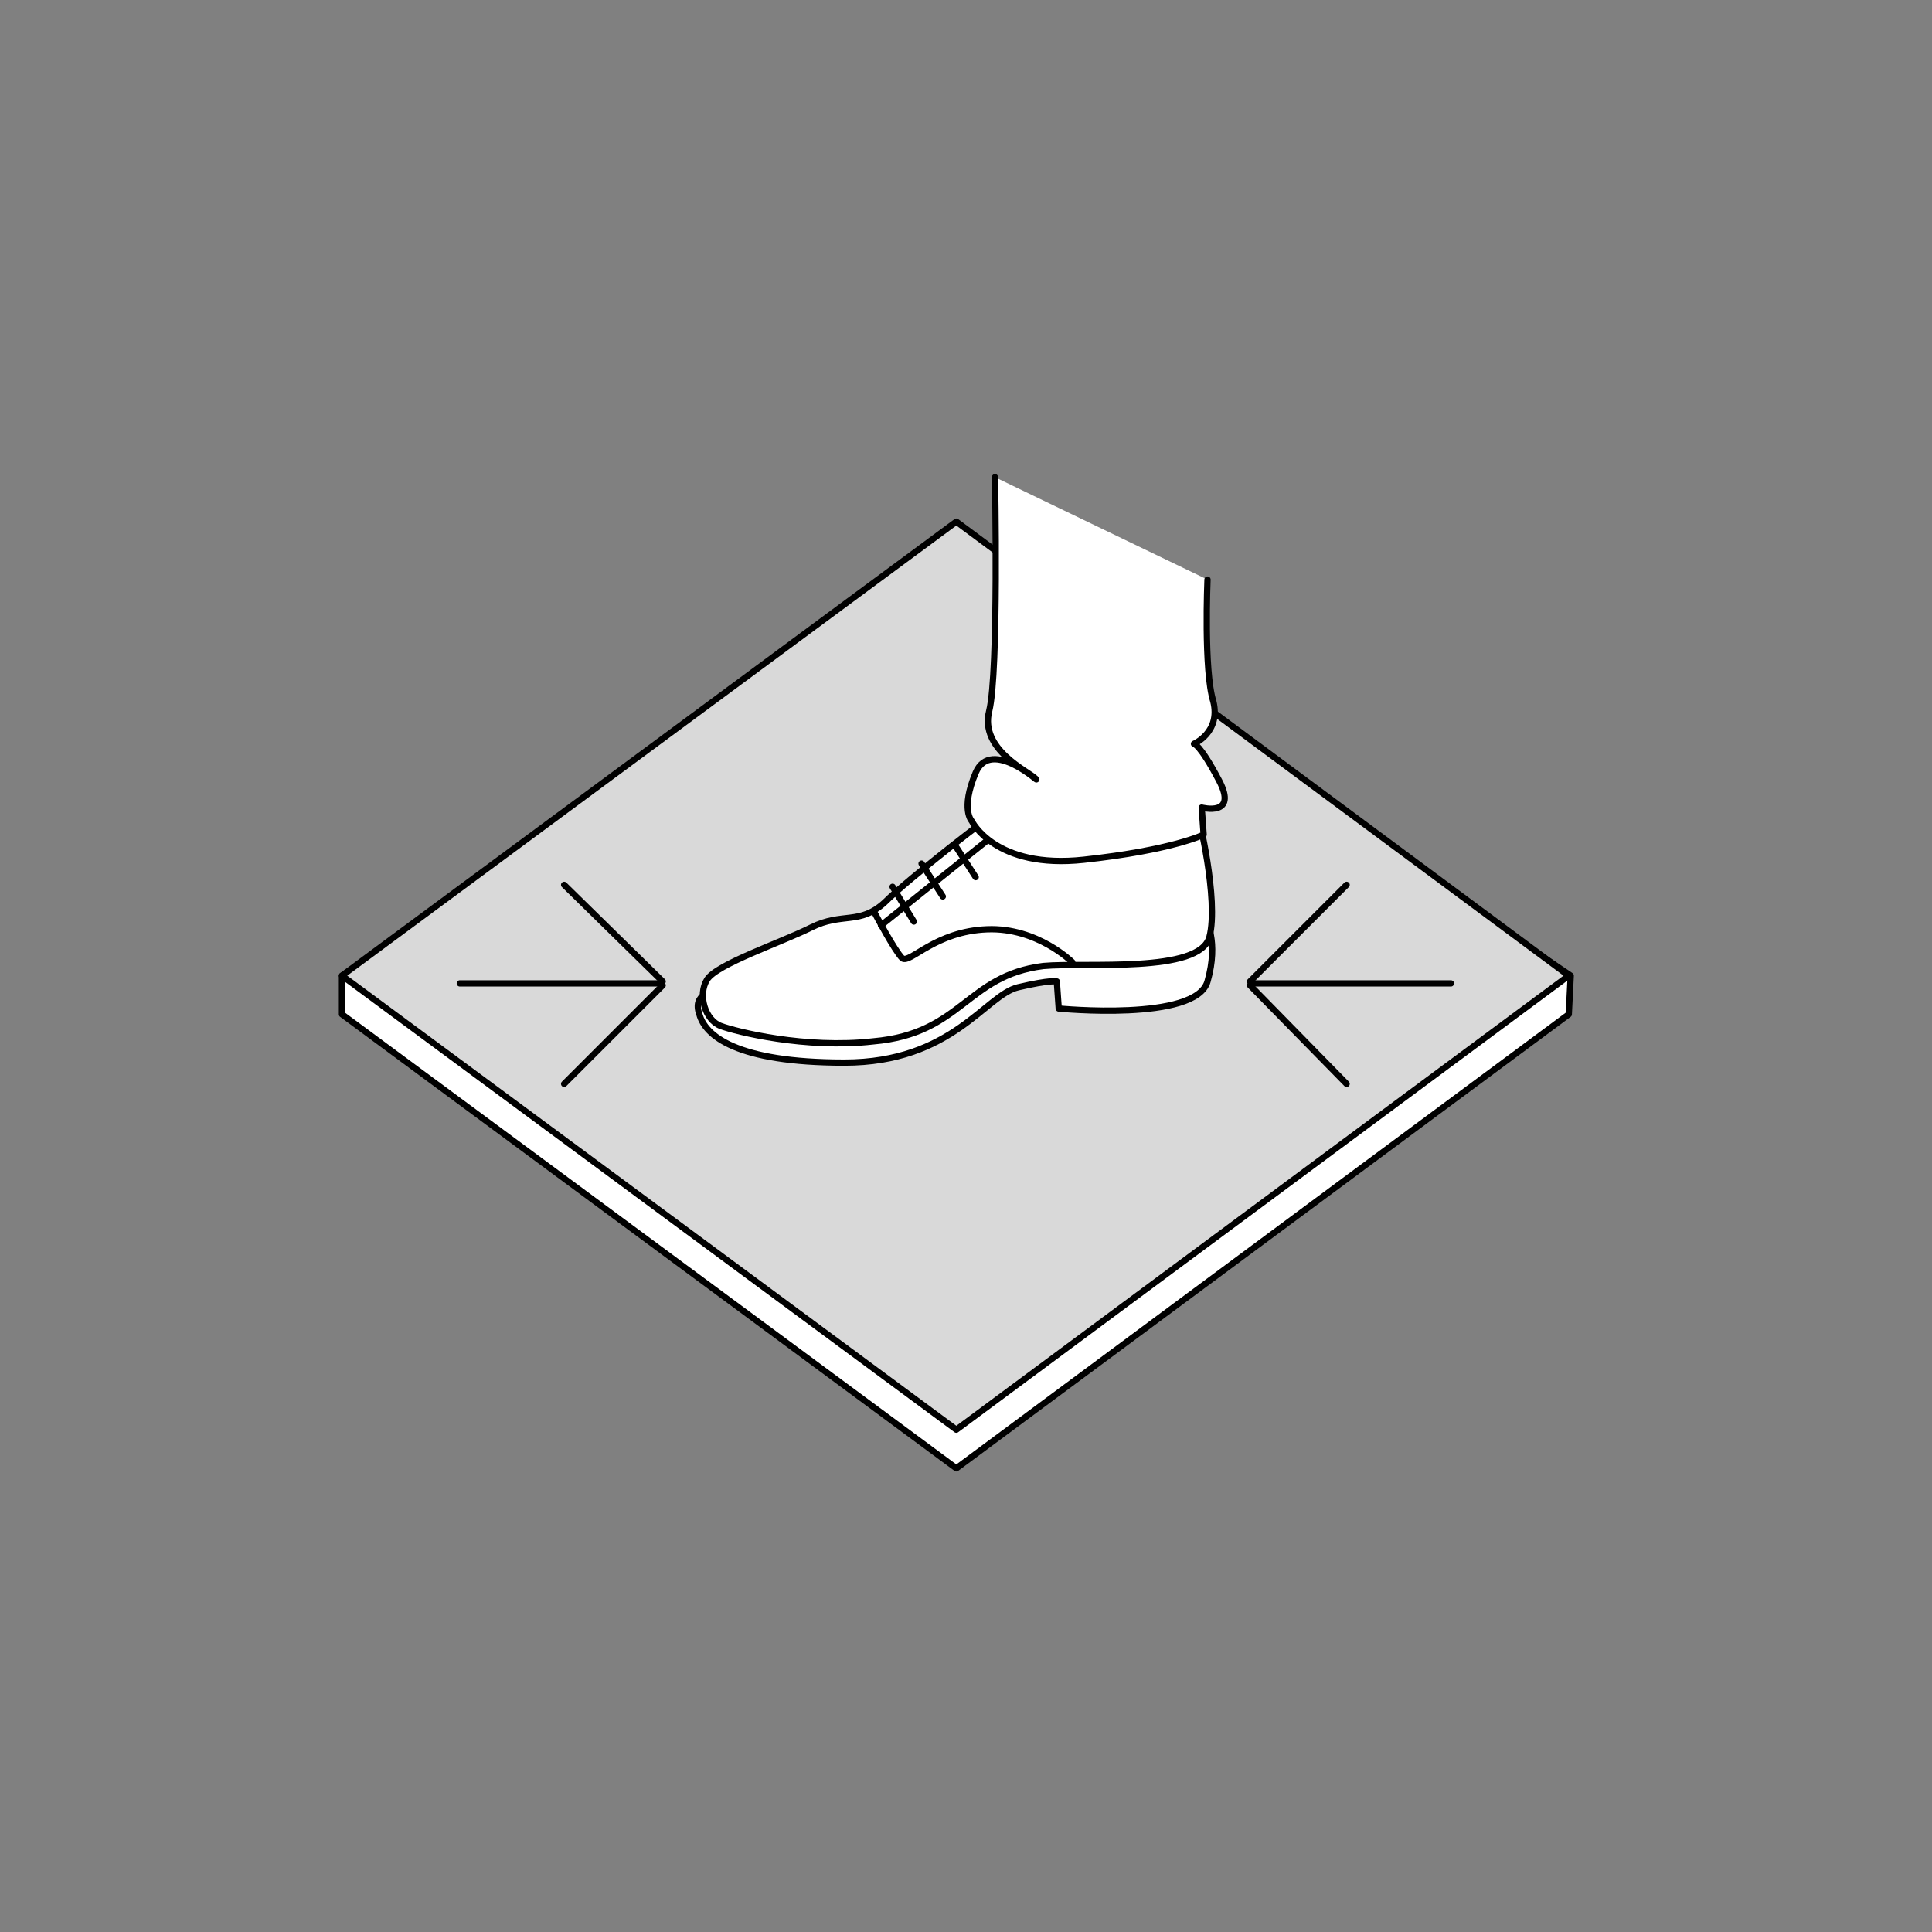 <?xml version="1.0" encoding="UTF-8"?> <svg xmlns="http://www.w3.org/2000/svg" xmlns:xlink="http://www.w3.org/1999/xlink" version="1.1" id="Layer_1" x="0px" y="0px" viewBox="0 0 100 100" style="enable-background:new 0 0 100 100;" xml:space="preserve"><rect x="0" y="0" width="100" height="100" fill="#808080" stroke="none"/> <style type="text/css"> .st0{fill:none;} .st1{fill:#FFFFFF;} .st2{fill:none;stroke:#000000;stroke-width:0.325;stroke-linecap:round;stroke-linejoin:round;} .st3{fill:#D9D9D9;} </style> <rect x="-24.8" y="-25.1" class="st0" width="149.3" height="149.8"></rect> <g> <g> <polygon class="st1" points="17.7,52.5 49.5,76 81.2,52.5 81.3,50.5 49.5,29.1 17.7,50.5 "></polygon> <polygon class="st2" points="17.7,52.5 49.5,76 81.2,52.5 81.3,50.5 49.5,29.1 17.7,50.5 "></polygon> <polygon class="st3" points="17.7,50.5 49.5,74 81.2,50.5 49.5,27 "></polygon> <polygon class="st2" points="17.7,50.5 49.5,74 81.2,50.5 49.5,27 "></polygon> <line class="st2" x1="23.8" y1="50.9" x2="34.2" y2="50.9"></line> <line class="st2" x1="29.2" y1="45.8" x2="34.3" y2="50.8"></line> <line class="st2" x1="29.2" y1="56.1" x2="34.3" y2="51"></line> <line class="st2" x1="75.1" y1="50.9" x2="64.8" y2="50.9"></line> <line class="st2" x1="69.7" y1="45.8" x2="64.7" y2="50.8"></line> <line class="st2" x1="69.7" y1="56.1" x2="64.7" y2="51"></line> <path class="st1" d="M37,51.3c0,0-1.2,0.1-0.8,1.2c0.3,1.1,1.9,2.5,7.5,2.5c5.6,0,7.3-3.5,9-3.9c1.7-0.4,2-0.3,2-0.3l0.1,1.4 c0,0,7.1,0.7,7.7-1.4s-0.1-3.2-0.1-3.2L37,51.3z"></path> <path class="st2" d="M37,51.3c0,0-1.2,0.1-0.8,1.2c0.3,1.1,1.9,2.5,7.5,2.5c5.6,0,7.3-3.5,9-3.9c1.7-0.4,2-0.3,2-0.3l0.1,1.4 c0,0,7.1,0.7,7.7-1.4s-0.1-3.2-0.1-3.2L37,51.3z"></path> <path class="st1" d="M51.8,41.9c-0.3,0.1-4.8,3.6-6,4.8c-1.3,1.2-2.2,0.5-3.8,1.3c-1.6,0.8-4.9,1.9-5.4,2.7 c-0.5,0.8-0.1,2.1,0.7,2.4c0.8,0.3,4.4,1.2,7.9,0.8c4.6-0.4,4.8-3.4,8.8-3.9c2.2-0.2,8.1,0.4,8.6-1.5c0.5-1.9-0.6-6.5-0.6-6.2 C62,42.6,51.8,41.9,51.8,41.9"></path> <path class="st2" d="M51.8,41.9c-0.3,0.1-4.8,3.6-6,4.8c-1.3,1.2-2.2,0.5-3.8,1.3c-1.6,0.8-4.9,1.9-5.4,2.7 c-0.5,0.8-0.1,2.1,0.7,2.4c0.8,0.3,4.4,1.2,7.9,0.8c4.6-0.4,4.8-3.4,8.8-3.9c2.2-0.2,8.1,0.4,8.6-1.5c0.5-1.9-0.6-6.5-0.6-6.2 C62,42.6,51.8,41.9,51.8,41.9z"></path> <path class="st1" d="M51.5,24.7c0,0,0.2,10.1-0.3,12.1c-0.5,2,2,3.1,2.4,3.5c0.4,0.4-2.3-2.2-3.1-0.3c-0.8,1.9-0.2,2.5-0.2,2.5 s1.2,2.5,5.8,2c4.6-0.5,6.2-1.3,6.2-1.3l-0.1-1.4c0,0,1.9,0.5,0.9-1.4c-1-1.9-1.3-1.9-1.3-1.9s1.4-0.6,1-2.2 c-0.5-1.6-0.3-6.3-0.3-6.3"></path> <path class="st2" d="M51.5,24.7c0,0,0.2,10.1-0.3,12.1c-0.5,2,2,3.1,2.4,3.5c0.4,0.4-2.3-2.2-3.1-0.3c-0.8,1.9-0.2,2.5-0.2,2.5 s1.2,2.5,5.8,2c4.6-0.5,6.2-1.3,6.2-1.3l-0.1-1.4c0,0,1.9,0.5,0.9-1.4c-1-1.9-1.3-1.9-1.3-1.9s1.4-0.6,1-2.2 c-0.5-1.6-0.3-6.3-0.3-6.3"></path> <path class="st1" d="M45.3,47.3c0,0,1,1.9,1.4,2.3c0.4,0.3,1.7-1.4,4.4-1.5c2.6-0.1,4.4,1.7,4.4,1.7"></path> <path class="st2" d="M45.3,47.3c0,0,1,1.9,1.4,2.3c0.4,0.3,1.7-1.4,4.4-1.5c2.6-0.1,4.4,1.7,4.4,1.7"></path> <line class="st2" x1="45.6" y1="47.9" x2="51.1" y2="43.5"></line> <line class="st2" x1="49.4" y1="43.7" x2="50.5" y2="45.4"></line> <line class="st2" x1="47.7" y1="44.7" x2="48.8" y2="46.4"></line> <line class="st2" x1="46.2" y1="45.9" x2="47.3" y2="47.7"></line> </g> </g> </svg> 